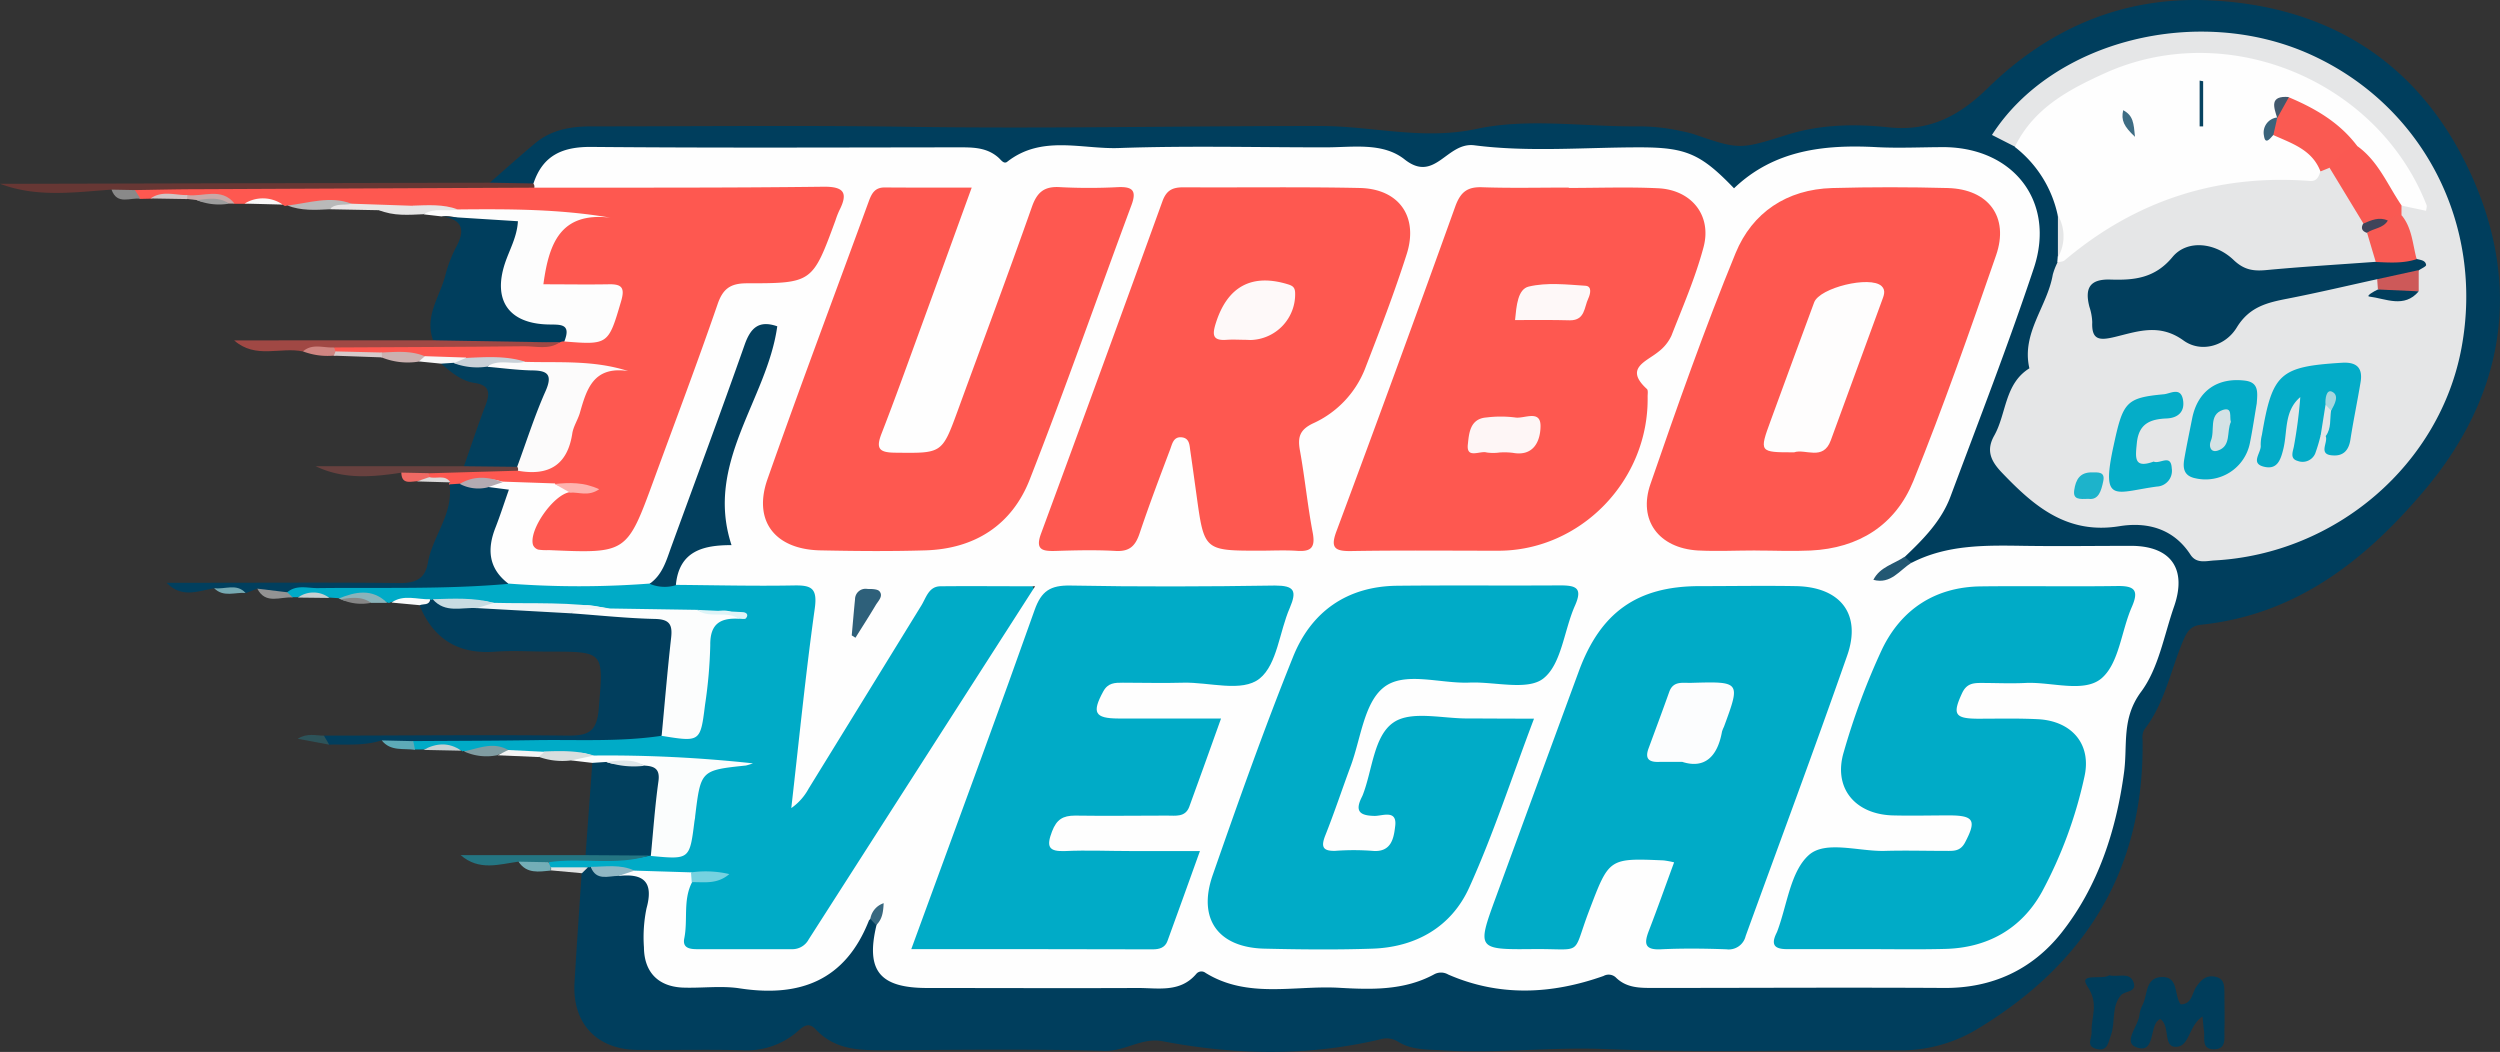<svg xmlns="http://www.w3.org/2000/svg" viewBox="0 0 476.09 200.33"><rect x="0" y="0" width="476.09" height="200.33" fill="#333333" stroke="none"/><defs><style>.cls-1{fill:#003e5d;}.cls-2{fill:#00abc7;}.cls-3{fill:#fe5850;}.cls-4{fill:#013e5d;}.cls-5{fill:#fdfdfd;}.cls-6{fill:#013f5e;}.cls-7{fill:#023f5d;}.cls-8{fill:#013f5d;}.cls-9{fill:#fbfdfd;}.cls-10{fill:#003d5b;}.cls-11{fill:#673734;}.cls-12{fill:#a04844;}.cls-13{fill:#003c5a;}.cls-14{fill:#68413f;}.cls-15{fill:#247582;}.cls-16{fill:#b9b9b9;}.cls-17{fill:#e8e5e5;}.cls-18{fill:#e5e5e5;}.cls-19{fill:#d8dede;}.cls-20{fill:#cbb1b0;}.cls-21{fill:#809ca1;}.cls-22{fill:#8ab3ba;}.cls-23{fill:#898989;}.cls-24{fill:#939393;}.cls-25{fill:#74aeb7;}.cls-26{fill:#cf8581;}.cls-27{fill:#c8a9a7;}.cls-28{fill:#f7f7f7;}.cls-29{fill:#5daab7;}.cls-30{fill:#f4f4f4;}.cls-31{fill:#d6cbcb;}.cls-32{fill:#f06963;}.cls-33{fill:#2d5359;}.cls-34{fill:#d1c4c4;}.cls-35{fill:#f9f8f8;}.cls-36{fill:#e1e2e2;}.cls-37{fill:#fafbfb;}.cls-38{fill:#c6d1d3;}.cls-39{fill:#dcdada;}.cls-40{fill:#9d9d9d;}.cls-41{fill:#c8d0d1;}.cls-42{fill:#77aab3;}.cls-43{fill:#868686;}.cls-44{fill:#fefefe;}.cls-45{fill:#e5e6e7;}.cls-46{fill:#235873;}.cls-47{fill:#90b7c4;}.cls-48{fill:#376880;}.cls-49{fill:#023f5e;}.cls-50{fill:#fcfdfd;}.cls-51{fill:#f1f4f6;}.cls-52{fill:#c8dce2;}.cls-53{fill:#75d2e0;}.cls-54{fill:#def4f7;}.cls-55{fill:#fcfbfb;}.cls-56{fill:#c9d1d8;}.cls-57{fill:#feb3af;}.cls-58{fill:#b3abb2;}.cls-59{fill:#dee7ea;}.cls-60{fill:#2e607a;}.cls-61{fill:#03acc8;}.cls-62{fill:#05adc8;}.cls-63{fill:#fa5952;}.cls-64{fill:#fa5a52;}.cls-65{fill:#f85a53;}.cls-66{fill:#1db3cb;}.cls-67{fill:#cd5959;}.cls-68{fill:#e2e5e7;}.cls-69{fill:#3f445a;}.cls-70{fill:#074361;}.cls-71{fill:#3e6d84;}.cls-72{fill:#41586d;}.cls-73{fill:#3a637b;}.cls-74{fill:#fef8f8;}.cls-75{fill:#fef6f6;}.cls-76{fill:#fef9f9;}.cls-77{fill:#fcfdfe;}.cls-78{fill:#fefdfd;}.cls-79{fill:#a7d6de;}.cls-80{fill:#d4e2e5;}</style></defs><title>Turbo vegas</title><g id="Слой_2" data-name="Слой 2"><g id="Layer_1" data-name="Layer 1"><path class="cls-1" d="M93.23,34.83c2.88-2.52,5.73-5.08,8.67-7.54,3.1-2.59,6.81-3.23,10.76-3.22,20.15,0,40.3-.22,60.45.08,26.15.38,52.29-.17,78.43-.15,9.86,0,19.4,2.75,29.69.54,9.72-2.08,20.23-.41,30.39-.47a37.06,37.06,0,0,1,8.42.87,23.73,23.73,0,0,1,2.42.58c8.78,3,8.79,3,17.88.15,6.34-2,12.91-2.1,19.31-1.42,7.9.83,13.51-2.22,18.94-7.52C390.17,5.41,404.22-.65,420.55.06c23.44,1,40.75,12.37,50.25,33.65s6,41.78-9.12,59.69c-11.2,13.27-24.4,23.7-42.57,25.58-2.07.21-2.75,1.56-3.41,3.14-2.37,5.66-3.47,11.86-7.38,16.86a3.28,3.28,0,0,0-.3,1.9c.4,24.75-10.9,42.81-31.78,55.27a28.1,28.1,0,0,1-14.8,3.87c-18.66-.1-37.34.49-56-.25-10.23-.4-20.38.89-30.58.26-3-.19-6,0-8.69-1.7a4.13,4.13,0,0,0-3.33-.4c-13.8,3.27-27.64,3-41.49.35-3.92-.75-7.15,2-11.13,1.84-13.65-.37-27.32-.2-41-.11-5.07,0-10,.17-13.9-4-1.54-1.65-2.66-.23-3.79.71a14.69,14.69,0,0,1-10.2,3.28c-6.66-.16-13.33,0-20-.06-7.72-.09-12.37-5.1-11.92-12.79.41-7,.9-13.94,1.36-20.91a1.66,1.66,0,0,1,1-1.72,3,3,0,0,1,1.42,0,10.41,10.41,0,0,0,5.58,1c5.87.36,6.68,1.25,6.24,6.86-1,12.75-.25,13.57,12.58,13.58,1.49,0,3-.12,4.48,0,8.34.76,16,.12,20-8.92a4.6,4.6,0,0,1,3.6-2.44,2.36,2.36,0,0,1,2,1.36c2,9.94,2,9.95,12.59,10h34.47c4,0,8,.19,11.76-1.59a7.79,7.79,0,0,1,4.92-.17,93.46,93.46,0,0,0,40-.17,8.2,8.2,0,0,1,4.44,0c9.59,3.14,19.25,2.62,28.93.51a4.82,4.82,0,0,1,2.47-.1c8.8,2.82,17.85,1.28,26.78,1.46,12.15.25,24.31.13,36.46,0a27.67,27.67,0,0,0,25.18-17.33c1.93-5,3.77-10,5.42-15,1.32-4,2-8,.89-12.24a7.06,7.06,0,0,1,1.42-6.55c4.83-6.2,6.37-13.83,8.68-21.06,1.29-4-.89-7.28-5.17-7.3-12.59-.08-25.26-1.86-37.76,1.19-1.78.43-3.55,1-5.4.34a2.54,2.54,0,0,1-1.61-1.91,2.41,2.41,0,0,1,.22-1.46c10.52-13.46,13.43-30.24,19.84-45.49,1.09-2.6,2-5.3,2.84-8,3.42-10.68-2.28-19.85-13.36-20.79a167.07,167.07,0,0,0-24.45,0c-4.56.28-8.63,2.41-12.52,4.71-3.26,1.93-6.17,1.88-9.18-.57-4-3.3-8.79-4.45-14-4.39-9,.11-18,.05-27,0-4,0-8-.09-11.41,2.62-1.92,1.5-4.2.85-6.17-.15C262.9,30.41,258.52,30,254,30c-16.31,0-32.62.23-48.93,0-3.66,0-7.32-.15-10.78,1.47a5.31,5.31,0,0,1-4.4.18c-4.76-2.17-9.79-1.62-14.76-1.63-17.48,0-35,0-52.45,0-7.77,0-15.74-1-21.39,6.17C98.49,36.26,95.54,37.41,93.23,34.83Z"/><path class="cls-2" d="M112.51,165.08l-.27.11-.28-.05c-2.31.63-4.65.33-7,.19a1.15,1.15,0,0,1-.25-1.54c6-.51,11.91-1.16,17.79-2.24.52,0,1.06-.06,1.58-.1,5.68-1.28,5.74-1.28,6.55-9.59.37-3.85,1.16-7,5.38-6.44-5.67,1.14-12.08-.24-18.49,0a7.28,7.28,0,0,1-4.79-1c-2.94-1-6-.21-9-.63-2.17-.68-4.4-.26-6.6-.42-2.9-1.21-5.9.33-8.82-.36l-.29.08-.21-.21a13.76,13.76,0,0,0-7.22-.15l-1.59,0c-1-.79-.9-1.53.12-2.21,15.21-.42,30.49.75,45.6-1.87,6.86-.17,7-.26,7.77-7.23.33-3-.05-6,.75-8.95.55-2,.65-4.38,3.1-5.23-1.84-.34-3.38.93-5.15.73-5.14-.94-10.35-.3-15.5-.72-7.08-1.73-14.3-.36-21.43-.93-3.59-1.1-7.28-1-11-.84a3.68,3.68,0,0,1-1.64-.16,10.88,10.88,0,0,0-7.17-.64l-.37.15-.39-.11c-3-1.56-6.2-.49-9.3-.81l-1.7-.11a10.77,10.77,0,0,0-6-.07l-1,0c-1-.42-1.59-1-.74-2.05a69.66,69.66,0,0,1,13.41-.23c9.44.49,18.62-2.32,28-2,8.83.26,17.67.61,26.5-.09a19.92,19.92,0,0,0,5.75.83c7.45-1.24,14.94-.34,22.41-.26,4.77.05,6.08,1.79,5.77,6.67-.66,10.46-2.38,20.8-3.39,30.6,6.34-10.54,13.12-21.54,20-32.49a9.92,9.92,0,0,1,8.78-4.86,84.62,84.62,0,0,1,10.48.12c4.53.52,5.32,2.31,3.12,6.35-7.35,13.46-16.15,26-24.31,38.95-4.26,6.75-8.8,13.35-12.83,20.24-3.13,5.35-7.32,7.88-13.51,7.4-3.31-.26-6.66.1-10-.12-5.19-.34-6.77-2.08-6.55-7.24.12-2.92-.5-6.11,2.26-8.32,1.21-.54,2.51-.31,3.78-.39a23.87,23.87,0,0,0-4,.19c-3.44,2.17-6.47-.89-9.74-.74C118.26,165.36,115.13,166.81,112.51,165.08Z"/><path class="cls-3" d="M54.74,39.14l-.48.1L53.85,39c-2.4-.89-4.83-.52-7.26-.19H44.7c-2.86-1.4-6-.6-9-1.3-2.32.16-4.66-.35-7,.32l-2,.05c-1.26-.84-2-1.66.11-2.35,24.7-.05,49.4,0,74.09,0a22.33,22.33,0,0,1,9.21-1.6c14.63.08,29.26,0,43.89.06,7.59,0,9.31,2.55,6.76,9.57-.34.94-.73,1.85-1.07,2.79-3.25,9.12-3.94,9.62-13.59,9.78-6.5.11-6.44.14-8.82,6.45-4.62,12.28-8.84,24.71-13.64,36.92-2.56,6.52-4,7.54-11.13,7.61a56.84,56.84,0,0,1-8.47-.19c-3.24-.45-4.5-2.39-4-5.64.8-5.08,3.06-7.57,7.64-8.22,1.38.27,3-.65,3.74.2-1.73-.51-4.06-.13-6.35-.11a13.36,13.36,0,0,1-8.79.34c-2.79-1.09-5.65-.88-8.52-.43-.77-.2-1.48-.56-2.25-.75L85.52,92l.25-.08c-1.23-1.12-3.36.56-4.33-1.39a1.12,1.12,0,0,1,1.13-1c5.15.41,10.14-1.63,15.29-1.05,5.26.2,8.28-2.33,9.56-7.42a26.54,26.54,0,0,1,3.17-7.82c1.26-2,2.76-3.62,4.79-3.1-4.92,1.39-10.48.59-16.06.12-3.49-1.23-7.11-.59-10.67-.78-2.59.07-5-1.23-7.59-1-2.79-.83-5.76-.14-8.55-.94-2.94-.21-5.92.4-8.84-.37a1.12,1.12,0,0,1,.47-1.54c11.55.53,23-1.45,34.56-1.09,2.35.07,4.54-.84,6.84-1,.54,0,1.1,0,1.64,0,3-.49,6.48.24,7.84-3.8.79-2.34.22-3.51-2.3-3.63a49.94,49.94,0,0,1-7-.31c-2.74-.52-4-2-3.59-4.94.76-5.78,3.86-9.25,7.14-9.43-6.53,1.12-14.63.23-22.74-.5-2.6-1-5.32-.91-8-.89-3.6.26-7.14-.79-10.74-.51C63.47,38.26,59.08,39.71,54.74,39.14Z"/><path class="cls-4" d="M81.94,114.12a.28.28,0,0,0,.46,0c2.89,1.39,6,.7,9,.89A163.33,163.33,0,0,0,109,116c5.5-.33,10.86,1.46,16.37,1.06,2.15-.15,3.82,1.11,3.91,3.07.32,6.88.92,13.88-3.35,20-7.91,1.17-15.88.7-23.83.82s-15.62.13-23.43.18c-2,1.23-4,.38-6-.14-3.26,1.06-6.63.75-10,.81-.69-.36-1.5-.64-1-1.71,15.5,0,31-.19,46.49,0,3.81,0,5.48-.66,5.85-5,.92-11,1.21-11-9.54-11-3.33,0-6.69-.23-10,0-7.08.59-11.89-2.29-14.58-8.82C80.13,114.06,81.34,114.64,81.94,114.12Z"/><path class="cls-5" d="M87.13,39.89c9.59-.09,19.19-.12,29.09,1.56-9.56-1.12-11.69,5-12.74,12.69,4.19,0,8.3.07,12.41,0,2.48-.06,3.16.6,2.4,3.2-2.43,8.27-2.43,8.37-10.81,7.69-1-1.38-2.44-1.43-4-1.57-7-.62-10.32-4.85-9.46-11.81a48.36,48.36,0,0,1,1.11-4.86c.29-1.25.3-2.47-1.3-2.68-3.42-.44-6.07-3.42-9.76-2.9l-3.33-.38C82.55,38.21,84.95,39.79,87.13,39.89Z"/><path class="cls-1" d="M84.09,41.21l7.41.47,7.13.45c-.16,3-1.62,5.44-2.48,8.05-2.3,7,.72,11.39,8.13,11.61,2.27.07,4.61-.32,3.19,3.23a1.61,1.61,0,0,0-.9.2c-8,.18-16.07.94-24.08-.41-1.7-4.53,1.22-8.23,2.28-12.24a25.11,25.11,0,0,1,2.09-5.5C88.7,43.69,88,41.75,84.09,41.21Z"/><path class="cls-6" d="M85.59,92.24l2-.13c1.8.3,3.59-.36,5.39-.12,3.08,0,5.64,1,4.54,4.61a30.82,30.82,0,0,0-.73,14.59c-12.1,1.07-24.22.66-36.34.81-1.92,0-4-.69-5.75.79-2.07,1.19-3.89.24-5.7-.69l-2.19.85c-1.87-1.19-4.14.23-6-.92-3,.46-6.13,2-9.09-1.05h7.64c12.28,0,24.55-.09,36.83.06,3,0,4.77-.85,5.29-3.83C82.35,102.09,86.42,97.84,85.59,92.24Z"/><path class="cls-7" d="M88.35,88.79C89.72,84.89,91,81,92.5,77.08c.85-2.28.75-3.74-2.16-4.16-2.52-.37-4.45-2.07-6.36-3.67.67-1.31,1.81-.61,2.78-.65,2.11.63,4.28.28,6.43.37a55.1,55.1,0,0,1,8.32.75c3.83.5,5,2.5,3.91,5.7-1.72,5-1.93,10.85-7.24,14C94.9,89.2,91.54,90.18,88.35,88.79Z"/><path class="cls-8" d="M111.51,162.85l1.29-17.58c.72-1.34,1.91-.63,2.93-.67,2.5.68,5.06.23,7.59.4,1.87,0,3.57.82,3.49,2.66-.22,5.22,1.52,10.89-2.93,15.32l-.27,0A26,26,0,0,1,111.51,162.85Z"/><path class="cls-9" d="M115.47,145.1l-2.67.18-4-.47c1-2.42,2.78-1.08,4.32-.93a257.05,257.05,0,0,1,30.27,1.49,12.59,12.59,0,0,1-1.33.41c-8.61.91-8.61.9-9.68,9.7,0,.33-.1.66-.14,1-.91,7.22-.91,7.22-8.3,6.52.46-4.73.79-9.49,1.45-14.2.33-2.35-.72-2.89-2.63-3C120.37,144.92,117.82,146.06,115.47,145.1Z"/><path class="cls-10" d="M419.44,193.57c-2.76,1.84-2.42,5.92-5.22,5.78-2.31-.12-.88-4-2.85-5.31a3.29,3.29,0,0,0-.63.52c-1.31,1.75-.54,6.23-4,4.84-2.44-1,.46-4,.69-6.12a5.21,5.21,0,0,1,.58-1.89c1-1.9.48-5.17,3.57-5.32,3.38-.17,2.38,3.4,3.7,5.19,2.16,0,2.13-2.14,3-3.36.93-1.37,1.92-2.26,3.65-1.88s1.66,1.84,1.68,3.15c0,2.32.07,4.64,0,7-.06,1.54.46,3.73-2.11,3.65-2.23-.07-1.62-2-1.77-3.43C419.61,195.57,419.55,194.8,419.44,193.57Z"/><path class="cls-11" d="M101.75,35.74q-32.07.14-64.13.29c-4,0-7.95.11-11.92.17a3.51,3.51,0,0,1-4.45-.09C14.16,36.61,7.06,37.66,0,35H4l89.25-.21,8.35.15q.4.17.34.45T101.75,35.74Z"/><path class="cls-12" d="M82.5,64.81l24.08.41c-2.12,1.42-4.51.7-6.76.72-12.07.14-24.14.16-36.21.23-1.78,1.76-4-.32-5.91.76-4.32-.92-9,1.51-13.11-2.11Z"/><path class="cls-13" d="M401.67,185.73c1.73.43,3.86-.71,4.62,1.29s-1.63,1.62-2.4,2.52c-1.85,2.19-1,5.11-1.89,7.59-.54,1.43-.63,3.15-2.74,2.63s-.87-2-.94-3.26c-.14-2.82,1.47-5.27-.79-8.64C395.69,185.11,400.35,186.68,401.67,185.73Z"/><path class="cls-14" d="M88.35,88.79l10.14.11q.45.18.36.45c-.07.2-.15.29-.23.29l-17,.49a4.44,4.44,0,0,1-5.2-.11c-5.46.82-10.92,1.35-16.31-1.24Z"/><path class="cls-15" d="M111.51,162.85l12.11.08c-6.29,2-12.81.33-19.17,1.27-1.93,1.31-3.82.47-5.72-.11-3.71.5-7.46,1.82-11-1.24Z"/><path class="cls-16" d="M54.74,39.14c4.06-.46,8.09-1.91,12.2-.35-1.11,1.45-2.93.11-4.17,1.06C60.06,40,57.34,40.15,54.74,39.14Z"/><path class="cls-17" d="M62.77,39.85c1.16-1.25,2.79-.66,4.17-1.06l11.72.4c-1.88,2.5-4.28,1-6.51.84Z"/><path class="cls-18" d="M72.15,40c2.17-.25,4.47.47,6.51-.84,2.85-.09,5.71-.3,8.48.7-2.09.54-4.4-.42-6.37.93C77.86,40.92,74.94,41.18,72.15,40Z"/><path class="cls-19" d="M113.09,143.88l-4.32.93a13.1,13.1,0,0,1-6.24-.71c.11-.65.73-.67,1.14-1C106.84,143,110,142.9,113.09,143.88Z"/><path class="cls-20" d="M72.69,67.13c2.78-.11,5.57-.41,8.24.73-.13.65-.77.67-1.18,1a13.2,13.2,0,0,1-7-.77q-.6-.27-.43-.59C72.45,67.24,72.57,67.13,72.69,67.13Z"/><path class="cls-21" d="M88.35,143.09c2.79-.56,5.54-1.9,8.4-.28-.31,1-1.44.45-2,1A10.31,10.31,0,0,1,88.35,143.09Z"/><path class="cls-22" d="M64.46,114c3.24-1.33,6.41-2,9.29.81l-3.09,0c-1.85-.84-3.93.2-5.78-.69Z"/><path class="cls-23" d="M21.24,36.11l4.45.09,1.06,1.65C24.83,37.56,22.31,39.13,21.24,36.11Z"/><path class="cls-24" d="M49,112.1l5.7.69,1.06,1C53.4,113.58,50.59,115.2,49,112.1Z"/><path class="cls-25" d="M98.74,164.09l5.72.11.43,1v.59C102.63,166,100.3,166.46,98.74,164.09Z"/><path class="cls-26" d="M57.7,66.92c1.8-1.59,3.93-.62,5.91-.76a3.34,3.34,0,0,1,.26.76q.73.81-.36.81A13.2,13.2,0,0,1,57.7,66.92Z"/><path class="cls-27" d="M35.67,37.15c3,.39,6.49-1.55,9,1.62H43.63c-2-.77-4.18.19-6.17-.67l-1.74-.2c-.39-.14-.53-.3-.42-.48S35.55,37.15,35.67,37.15Z"/><path class="cls-28" d="M79.75,68.83l1.18-1,7.82.26c-.11,1.8-1.25,1.31-2.3,1L84,69.25Z"/><path class="cls-29" d="M72.7,141l6,.14.34,1.66C76.86,142.46,74.38,143.14,72.7,141Z"/><path class="cls-30" d="M94.77,143.83l2-1,6.92.34-1.14,1Z"/><path class="cls-31" d="M63.52,67.73a2.2,2.2,0,0,0,.36-.81l8.82.21a5.24,5.24,0,0,0,.06.93Z"/><path class="cls-32" d="M76.43,90l5.2.11a4.92,4.92,0,0,1,.13.72c-.58.88-1.56.6-2.37.82C78.07,91.72,76.48,92.26,76.43,90Z"/><path class="cls-33" d="M61.69,140.1l1,1.71-6-1.12C58.53,139.53,60.15,140.1,61.69,140.1Z"/><path class="cls-34" d="M35.67,37.15a6,6,0,0,0,0,.76l-7-.12C30.91,36.22,33.34,37.19,35.67,37.15Z"/><path class="cls-35" d="M46.58,38.77a6.61,6.61,0,0,1,7.26.19Z"/><path class="cls-36" d="M104.9,165.75a.74.74,0,0,0,0-.58l7.07,0-1.15,1.12Z"/><path class="cls-37" d="M81.94,114.12c-.2,1.23-1.31.83-2,1.13l-5.39-.5C76.87,113.12,79.45,114.2,81.94,114.12Z"/><path class="cls-38" d="M80.64,142.81c2.44-1.33,4.85-1.5,7.22.15Z"/><path class="cls-39" d="M79.39,91.68l2.37-.82c1.32.41,3-.57,4,1Z"/><path class="cls-40" d="M37.46,38.11c2.11-.24,4.23-.68,6.17.67A11.3,11.3,0,0,1,37.46,38.11Z"/><path class="cls-41" d="M56.73,113.8a5,5,0,0,1,6,.07Z"/><path class="cls-42" d="M40.77,112c2,.32,4.26-1,6,.92C44.77,112.75,42.55,113.82,40.77,112Z"/><path class="cls-43" d="M64.88,114.11c2-.29,4-.6,5.78.69A9.37,9.37,0,0,1,64.88,114.11Z"/><path class="cls-44" d="M101.75,35.74a.89.89,0,0,0-.17-.76c1.78-5.43,5.58-7.07,11.15-7,23.15.21,46.31.1,69.46.08,2.85,0,5.68-.1,8,2,.45.41,1,1.26,1.64.73,6.56-5.13,14.16-2.35,21.26-2.6,13.12-.46,26.27-.12,39.4-.13,5.15,0,10.84-1,15,2.3,5.8,4.59,8-3.37,13.29-2.69,10.33,1.33,20.95.39,31.44.39,8.84,0,11.66,1.2,18,7.8,7.61-7.28,17.11-8.37,27.11-7.84,4.32.23,8.66,0,13,0,13.23.18,21.15,10.47,17,23-4.88,14.65-10.48,29.07-15.89,43.55-1.73,4.63-5.15,8.1-8.67,11.44-.15.55-.66,1-.53,1.63a11.18,11.18,0,0,1,1.83-.48c6.79-3.48,14.11-3.32,21.45-3.21,6.83.1,13.66,0,20.49,0,7.47.08,10.5,4.44,8,11.59-1.91,5.49-2.93,11.7-6.25,16.18-3.79,5.11-2.56,10.05-3.26,15.33-1.47,11-4.94,21.8-12,30.68-5.54,6.93-13.11,10.47-22.26,10.41-18.48-.11-37,0-55.44,0-2.53,0-5,0-7-1.91a2,2,0,0,0-2.43-.37c-9.86,3.49-19.79,4-29.59-.28a2.7,2.7,0,0,0-2.72,0c-5.7,3.07-11.93,2.88-18.06,2.53-8.51-.48-17.39,2.11-25.41-2.83a1.27,1.27,0,0,0-1.78.19c-3.08,3.62-7.29,2.66-11.2,2.68-13.33.06-26.65,0-40,0-9.12,0-11.78-3.31-9.69-12,.29-1,.32-1.8-1.13-1.18-.11.12-.28.22-.33.37-4.49,11.37-13.11,14.64-24.59,12.88-3.57-.55-7.29,0-10.94-.15-4.66-.24-7.26-3-7.3-7.66a27.24,27.24,0,0,1,.49-7.43c1.37-4.95-.46-6.68-5.23-6.18.32-2.33,1.86-1,3-1l10.77.33a1.13,1.13,0,0,1,.14,1.86c-1.77,3.39-.77,7.16-1.49,10.71-.39,1.92,1.16,2.06,2.57,2.06,6,0,12,0,18,0A3.52,3.52,0,0,0,154,178.9c14.15-22.1,28.32-44.19,43.12-67.25-6.59,0-12.28-.06-18,0-2.26,0-2.75,2.19-3.67,3.67Q164.74,132.74,154,150.17a10.75,10.75,0,0,1-3.31,3.72c1.45-12.66,2.7-25.34,4.47-38,.55-3.92-.65-4.46-4-4.4-7.48.14-15-.05-22.45-.11-2.38-4.48.85-6.65,4-8.06s3.93-2.86,3.33-6c-.66-3.51.35-6.93,1.46-10.28,2.35-7.11,5.37-14,7.29-21.27-1.7,2.05-2.5,4.56-3.38,7-3.71,10.34-7.33,20.72-11.47,30.9-1.21,3-1.55,7.16-6.21,7.46a177.83,177.83,0,0,1-26.94,0c-3.75-2.87-4.06-6.51-2.44-10.64.9-2.3,1.65-4.65,2.56-7.24l-4.08-.53c.39-2.12,1.77-1.17,2.92-1l9.92.34c.66,1.11,3.13-1,2.93,1.65-3.16.37-8,7.31-7.08,10.1a1.57,1.57,0,0,0,1,.86,10.46,10.46,0,0,0,2,.09c14.86.65,14.86.65,20-13.4,4.06-11.09,8.24-22.13,12.09-33.3,1-3,2.4-4.11,5.62-4.11,12.5,0,12.5-.1,16.88-12a16.6,16.6,0,0,1,.72-1.86c1.72-3.36.91-4.57-3-4.53C138.4,35.79,120.07,35.72,101.75,35.74Z"/><path class="cls-45" d="M383.74,27.94l-4.4-2.24c11.53-18,39.31-25,60.7-15.3s33.09,32.33,28.72,55.85c-4.12,22.19-23.89,39.22-47.05,40.48-1.59.09-3.41.67-4.56-1.09-3.24-5-8.27-6.29-13.55-5.43-10,1.61-16.28-3.83-22.41-10.25-2.07-2.17-3-4.2-1.42-7,2.36-4.2,1.94-9.86,6.7-12.82-1.56-6.69,3.41-11.77,4.45-17.82a12.47,12.47,0,0,1,.89-2.32c8.13-11,20.25-14.32,32.72-16.91,5.39-1.12,10.88-.94,16.33-1.27a4.71,4.71,0,0,1,3-.28c3.9,2.48,6,6.22,7.47,10.47.29.68.67,1.32,1,2,1.11,2.13,1.94,4.28.42,6.57-10.13,2.71-20.27,5.06-30.34-.28-3-1.59-5.9-1.34-8.28,1a13.3,13.3,0,0,1-9.94,3.81c-2.38,0-4.4.66-4,3.74.4,2.85,2.17,3.51,4.69,2.78a15.08,15.08,0,0,1,11.14,1c2.78,1.32,5.8,1.09,7.79-1.35,3.67-4.51,8.63-6,14-6.82,4.87-.74,9.51-3.14,14.63-2.09a3.88,3.88,0,0,1,1.44,1.56c1.49,2.22,3.07,2.17,4.71.18.6-.86.72-1.94,1.28-2.78,1.54-1.25-.34-1.4-.71-2.05a16.07,16.07,0,0,1-2.68-8.28,3.8,3.8,0,0,1,.77-2.05c1.91-1.07,1.63-2.31.7-4.07-13-24.66-48.65-30.42-68.78-11.06C387.51,25.33,386.2,27.38,383.74,27.94Z"/><path class="cls-44" d="M441.89,32.65c-.33,1-.66,1.91-2,1.81q-26.45-2-46.7,15.11c-.34.29-.93.28-1.41.41l.08-1a20.24,20.24,0,0,0,0-8,22.33,22.33,0,0,0-8.17-13C387.3,20.54,394.07,17,401,13.87c23.21-10.39,51.8,1.44,61.1,25.17.1.25,0,.6-.1,1.1l-4.71-1c-3.26-.42-4-3.46-5.65-5.51-1.32-1.63-2.68-3.23-4-4.84-3.26-3.38-6.76-6.4-11.4-7.69a1.47,1.47,0,0,0-1.46,1.24,11.31,11.31,0,0,1-.38,1.09,1.32,1.32,0,0,0,.5,1.38C438,26.74,442.82,27.18,441.89,32.65Z"/><path class="cls-46" d="M364,107.17c-2.26,1.42-3.93,4.15-7.24,3.25,1.24-2.47,3.94-3,5.94-4.4Z"/><path class="cls-47" d="M120.83,165.8l-3,1c-2,0-4.27,1.05-5.34-1.72C115.3,165.06,118.14,164.54,120.83,165.8Z"/><path class="cls-45" d="M391.9,41a8,8,0,0,1,0,8Q391.9,45,391.9,41Z"/><path class="cls-48" d="M165.74,175a3.76,3.76,0,0,1,2.54-3c-.08,1.69-.26,3.06-1.42,4.18Z"/><path class="cls-49" d="M123.71,111.17c2.34-1.63,3.12-4.19,4-6.69,4.71-12.93,9.52-25.83,14.09-38.81,1.14-3.23,2.71-4.75,6.22-3.53-1.94,14-13.87,26-8.71,41.67-5.22,0-10,1-10.6,7.63A7.29,7.29,0,0,1,123.71,111.17Z"/><path class="cls-50" d="M126,140.13c.59-6.23,1.11-12.48,1.81-18.7.28-2.51-.33-3.5-3.08-3.56-5.31-.12-10.62-.69-15.93-1.07,2.15-2.75,4.87-1,7.37-.92l16.61.26c2.45,1.46,5.85-1.49,7.94,1.69-3.49-.18-5.51.91-5.46,5a89.44,89.44,0,0,1-1,11.43C133.38,141.33,133.34,141.32,126,140.13Z"/><path class="cls-51" d="M116.13,115.88c-2.43.51-5.05-.52-7.37.92l-18-1c.5-2.29,2.07-1,3.28-1C101.43,115,108.82,114.54,116.13,115.88Z"/><path class="cls-52" d="M94.07,114.81l-3.28,1c-2.87-.2-6,1.05-8.39-1.7C86.31,114,90.23,113.77,94.07,114.81Z"/><path class="cls-53" d="M131.73,168l-.14-1.86a19.71,19.71,0,0,1,7.3.32C136.54,168.47,134.07,167.94,131.73,168Z"/><path class="cls-54" d="M140.68,117.83c-2.41-1.65-5.55.09-7.94-1.69,2.88.14,5.76.25,8.64.43.66,0,1.29.43.68,1.17C141.86,118,141.15,117.81,140.68,117.83Z"/><path class="cls-55" d="M98.61,89.64a.72.72,0,0,0-.12-.75c1.77-4.8,3.31-9.69,5.38-14.35,1.47-3.29.33-4-2.68-4-2.8-.07-5.6-.45-8.4-.69,2.13-2.5,4.75-1.19,7.23-.94,6.42.2,12.9-.39,19.6,1.75-6.68-1-7.92,3.54-9.22,8.07C110,80,109.24,81.15,109,82.44,108.1,88.59,104.48,90.7,98.61,89.64Z"/><path class="cls-56" d="M100,68.88c-2.36.68-5-.62-7.23.94a12.57,12.57,0,0,1-6.34-.66l2.3-1C92.54,68,96.33,67.72,100,68.88Z"/><path class="cls-57" d="M108.57,93.82l-2.93-1.65c2.76-.28,5.5-.39,8.47,1C112,94.61,110.26,93.68,108.57,93.82Z"/><path class="cls-58" d="M95.72,91.83l-2.92,1a7.5,7.5,0,0,1-5.24-.68C90.23,90.55,93,90.76,95.72,91.83Z"/><path class="cls-59" d="M115.47,145.1c2.47-.26,5-.7,7.25.73A16.48,16.48,0,0,1,115.47,145.1Z"/><path class="cls-3" d="M298.75,35.79c5.66,0,11.34-.21,17,.06,6.37.3,10.29,5.17,8.66,11.24-1.54,5.76-3.94,11.29-6.12,16.86a8.16,8.16,0,0,1-2.5,3.06c-2.35,1.91-6.49,3.12-2.16,7.07.27.24.13,1,.14,1.46.26,15.92-12.74,29.33-28.43,29.34-9.33,0-18.66-.1-28,.06-3.32.06-4-.71-2.77-3.93q11.49-30.85,22.62-61.84c1-2.65,2.3-3.61,5.07-3.51,5.49.19,11,.06,16.49.06Z"/><path class="cls-3" d="M240,104.87c-10.68,0-10.68,0-12.13-10.52-.39-2.8-.77-5.61-1.18-8.4-.17-1.12-.12-2.52-1.67-2.67s-1.79,1.25-2.18,2.3c-2,5.3-4,10.57-5.8,15.94-.8,2.42-1.9,3.55-4.59,3.4-3.82-.22-7.66-.12-11.49,0-2.45.06-3.85-.21-2.71-3.3Q209.91,70,221.37,38.33c.79-2.18,2-2.67,4.1-2.66,11.16.07,22.33-.11,33.48.13,7.44.16,11.21,5.43,8.94,12.58-2.37,7.44-5.19,14.74-8,22A19.09,19.09,0,0,1,250,80.65c-2.49,1.21-2.89,2.61-2.46,5.06C248.5,91,249,96.27,250,101.5c.52,2.82-.38,3.58-3,3.4C244.63,104.74,242.29,104.87,240,104.87Z"/><path class="cls-2" d="M318.81,164.22a18.06,18.06,0,0,0-2-.37c-10.49-.45-10.37-.4-14.16,9.52-3.41,8.93-.84,7.27-10.71,7.37-10.68.11-10.69,0-7.08-9.85q7.88-21.53,15.8-43.05c4.13-11.24,11.14-16.2,22.94-16.22,6.16,0,12.32-.11,18.48,0,8.44.19,12.44,5.35,9.7,13.19-6.25,17.88-12.88,35.63-19.34,53.43a3.31,3.31,0,0,1-3.67,2.54c-4.16-.15-8.33-.2-12.48,0-3.21.16-3.18-1.21-2.28-3.55C315.61,173.09,317.1,168.88,318.81,164.22Z"/><path class="cls-2" d="M292.13,136.86C287.91,148,284.42,158.8,279.8,169c-3.37,7.47-10.12,11.38-18.45,11.66-6.82.23-13.66.16-20.48,0-8.85-.18-12.85-5.62-9.93-14,4.88-14,9.81-27.92,15.33-41.63,3.44-8.54,10.26-13.38,19.78-13.48,10.32-.11,20.65,0,31-.07,3.08,0,4.4.45,2.87,3.88-2.08,4.68-2.54,11.11-6,13.84-3,2.38-9.26.59-14.07.79-5.6.24-12.51-2.26-16.44,1-3.67,3-4.29,9.79-6.2,14.93-1.62,4.36-3.08,8.78-4.8,13.11-.85,2.13-.62,3.08,1.89,3a47.81,47.81,0,0,1,7,0c3.72.38,4.14-2.5,4.4-4.76.37-3.15-2.48-1.87-3.92-1.89-2.72-.05-3.82-.8-2.48-3.51.07-.15.15-.3.21-.45,1.87-4.78,2.08-11.32,5.93-13.88,3.39-2.25,9.34-.67,14.15-.72C283.49,136.83,287.44,136.86,292.13,136.86Z"/><path class="cls-3" d="M334.32,104.83c-3.66,0-7.33.19-11,0-7.4-.45-11.43-5.74-9-12.69,5.09-14.76,10.28-29.51,16.2-43.94,3.16-7.7,9.74-12.15,18.41-12.39q11-.3,22,0c7.74.21,11.72,5.5,9.2,12.8-5,14.45-10.06,28.88-15.76,43C360.95,100,354,104.4,344.8,104.84c-3.49.17-7,0-10.48,0Z"/><path class="cls-2" d="M173.54,180.75l3.07-8.39c6.84-18.72,13.77-37.41,20.42-56.2,1.28-3.61,3-4.72,6.81-4.65,13,.25,26,.2,38.95,0,3.72,0,4.21,1,2.84,4.24-2,4.56-2.4,10.77-5.75,13.47s-9.61.65-14.58.79c-3.83.11-7.66,0-11.48,0-1.51,0-2.82,0-3.73,1.68-2.17,4-1.66,5.12,2.88,5.14,6.31,0,12.61,0,19.56,0-2.14,5.95-4.06,11.39-6.05,16.8-.76,2.06-2.63,1.68-4.26,1.69-5.83,0-11.65.09-17.48,0-2.34,0-3.52.74-4.39,3-1.1,2.88-.72,3.89,2.51,3.75,4.15-.19,8.32,0,12.48,0h13.17c-2.17,6-4.15,11.6-6.19,17.15-.46,1.25-1.52,1.57-2.81,1.57C204.42,180.74,189.32,180.75,173.54,180.75Z"/><path class="cls-3" d="M185.05,35.72c-3.4,9.35-6.55,18.07-9.73,26.77-2.45,6.71-4.86,13.44-7.45,20.1-1.11,2.86-.44,3.59,2.61,3.62,8.88.1,8.89.24,11.88-7.93,4.74-13,9.57-25.87,14.15-38.88,1-2.84,2.38-3.95,5.37-3.76a106,106,0,0,0,11,0c2.67-.11,3.66.54,2.61,3.37-6.48,17.45-12.61,35-19.41,52.35-3.39,8.63-10.47,13.17-19.86,13.45-6.65.2-13.32.14-20,0-8.6-.17-12.86-5.57-10.07-13.54C152.37,73.58,159,56,165.44,38.36c.56-1.54,1.18-2.68,3.06-2.66C173.79,35.74,179.08,35.72,185.05,35.72Z"/><path class="cls-2" d="M356.34,180.75c-5.33,0-10.67,0-16,0-2.29,0-3.14-.72-2.09-2.94.07-.15.15-.3.21-.46,1.88-5,2.5-11.36,6-14.51,3.19-2.86,9.57-.65,14.54-.8,3.83-.11,7.67,0,11.5,0,1.47,0,2.8.15,3.73-1.63,2.16-4.12,1.72-5.1-2.9-5.13-3.67,0-7.34.1-11,0-7.17-.27-11.24-5.31-9.21-12.07a132.74,132.74,0,0,1,7.31-19.61c3.67-7.58,10.12-11.82,18.77-11.93s17.33.06,26-.07c3.31-.05,4.17.8,2.77,4-2,4.56-2.41,10.67-5.73,13.55s-9.55.67-14.49.91c-2.83.14-5.67,0-8.5,0-1.56,0-2.76.16-3.59,1.92-1.86,4-1.44,4.85,2.9,4.89,3.83,0,7.67-.1,11.5.09,6.5.32,10.31,4.78,8.88,11a83.44,83.44,0,0,1-8.1,21.92c-3.89,7-10.36,10.66-18.52,10.83C365.68,180.83,361,180.76,356.34,180.75Z"/><path class="cls-60" d="M162.2,121c.21-2.3.4-4.6.63-6.89a2,2,0,0,1,2.37-1.95c.79,0,1.91,0,2.29.45.76.93-.25,1.83-.73,2.64-1.24,2.09-2.56,4.13-3.85,6.2Z"/><path class="cls-4" d="M452.7,53.17c-5.66,1.24-11.31,2.58-17,3.69-3.91.76-7.32,1.53-9.75,5.52-2.14,3.52-6.78,4.88-10.13,2.46-4.59-3.32-8.77-1.71-13.09-.67-2.84.68-4.44.66-4.29-2.81a10.44,10.44,0,0,0-.54-2.93c-.88-3.42-.07-5.32,4-5.19,4.42.14,8.43-.19,11.82-4.29,2.79-3.38,8.18-2.78,11.67.59,2,1.89,3.77,2.12,6.22,1.89,6.94-.65,13.9-1.06,20.85-1.57,2.43-2.55,5.1-1.72,7.79-.54.73.2,1.67.25,1.77,1.15,0,.28-.89.66-1.38,1C458.44,54.16,455.64,54,452.7,53.17Z"/><path class="cls-61" d="M441.91,83a31.35,31.35,0,0,1-1,3.34,2.61,2.61,0,0,1-3.34,1.44c-1.64-.44-.84-1.94-.7-2.93a89.29,89.29,0,0,0,1.19-9.23c-3.1,2.63-2.42,6.48-3.21,9.79-.54,2.26-1.21,4.08-3.71,3.47-2.69-.65-.47-2.68-.62-4.07a7.6,7.6,0,0,1,.23-2c2-11.76,3.42-13,15.26-13.73,3-.18,4,1.17,3.5,3.87-.6,3.6-1.35,7.18-1.91,10.78-.3,2-1.33,3.11-3.25,3-3.12-.1-.82-2.57-1.5-3.77a9.32,9.32,0,0,1,.21-3.69l.17-.27c0-.1,0,0-.25.25A7,7,0,0,1,441.91,83Z"/><path class="cls-61" d="M429.76,76.86c-.39,2.27-.77,4.88-1.29,7.47a8.61,8.61,0,0,1-10.35,6.76c-2.24-.44-2.46-1.92-2.15-3.7.45-2.6,1-5.19,1.51-7.78,1.06-5.16,4.77-7.75,10-7.13C430.16,72.8,429.94,74.64,429.76,76.86Z"/><path class="cls-62" d="M410.14,87.9c1.18.55,3.3-1.56,3.44,1.29a3,3,0,0,1-2.84,3.47c-7.82,1.05-10.67,3.49-8.28-7.58,1.83-8.48,2.29-9.32,9.64-10,1.19-.11,3.18-1.45,3.62,1.05.41,2.31-1,3.47-3.1,3.56-3.18.13-5.32,1-5.69,4.69C406.67,87.1,406.29,89.3,410.14,87.9Z"/><path class="cls-63" d="M448.91,27.82c4,2.85,5.77,7.41,8.42,11.29q0,.92,0,1.84a4.06,4.06,0,0,1-2.67,2c-1.56.21-3.15.62-4.6-.41l-6.44-10.61C443.61,28.28,445.28,26.8,448.91,27.82Z"/><path class="cls-64" d="M448.91,27.82c-2.47.45-3.9,2.25-5.26,4.12l-1.75.71c-1.57-4.14-5.43-5.32-9-6.94-1.71-1.56.67-2.18.76-3.33l0,.15a4.42,4.42,0,0,1,2.23-4C440.92,20.65,445.55,23.34,448.91,27.82Z"/><path class="cls-65" d="M454.73,42a3.07,3.07,0,0,1,2.63-1c2,2.43,2.08,5.51,2.86,8.35-2.55.84-5.17.66-7.79.54l-1.65-5.54C451.47,42.45,453.33,42.59,454.73,42Z"/><path class="cls-66" d="M397.74,95c-1.78.07-3,.15-2.73-1.67.29-2,1.08-3.41,3.39-3.37,1.17,0,2.52-.15,2.14,1.66S399.67,95.27,397.74,95Z"/><path class="cls-67" d="M452.7,53.17l7.91-1.73q0,2,0,4c-2.62.6-5.24,1.09-7.77-.35Z"/><path class="cls-4" d="M452.84,55.13l7.77.35c-2.76,3.28-6.29,1.38-9.4,1C450.48,56.39,452.1,55.46,452.84,55.13Z"/><path class="cls-68" d="M443.92,78.18c-.25,1.63.07,3.39-1,4.84l-1,0,.94-5.93C443.81,76.86,444.32,77.09,443.92,78.18Z"/><path class="cls-69" d="M454.73,42c-.89,1.5-2.7,1.45-4,2.34-.91-.31-1.18-.88-.7-1.75C451.58,41.93,453.07,41.24,454.73,42Z"/><path class="cls-70" d="M419.56,15.47v8.6l-.67,0V15.35Z"/><path class="cls-71" d="M406.58,26.06c-2.12-2-2.68-3.14-2.25-5.07C406.26,22,406.33,23.47,406.58,26.06Z"/><path class="cls-72" d="M435.9,18.48l-2.23,4C433,20.39,432.14,18.16,435.9,18.48Z"/><path class="cls-73" d="M433.69,22.37l-.76,3.33c-.59.63-1.54,2-1.79.14A2.89,2.89,0,0,1,433.69,22.37Z"/><path class="cls-74" d="M288.52,60.95c.27-2.73.51-5.89,2.62-6.38,3.43-.81,7.2-.39,10.8-.15,1.31.09.9,1.64.52,2.44C301.68,58.5,301.86,61,299,61,295.54,60.9,292.1,60.95,288.52,60.95Z"/><path class="cls-75" d="M285.59,86.17a8.68,8.68,0,0,1-2.46,0c-1.28-.4-3.92,1.31-3.6-1.54.22-2,.35-4.91,3.56-5.13a21.79,21.79,0,0,1,5.43,0c1.72.32,5-1.67,4.85,1.86-.08,2.7-1.35,5.61-5.31,4.87A13.61,13.61,0,0,0,285.59,86.17Z"/><path class="cls-76" d="M237.14,64.71c-1.16,0-2.32-.08-3.48,0-2.79.22-2.83-.94-2.1-3.25,2.2-6.89,6.82-9.43,13.7-7.32.91.28,1.34.58,1.38,1.61a8.71,8.71,0,0,1-8.51,9Z"/><path class="cls-77" d="M320.37,145.09c-2,0-3.12,0-4.28,0-1.87.09-2.94-.41-2.15-2.55,1.32-3.59,2.66-7.17,3.94-10.77.77-2.17,2.59-1.68,4.19-1.73,9.41-.27,9.41-.26,6.23,8.37a5.8,5.8,0,0,0-.37.92C327.08,144.09,324.62,146.46,320.37,145.09Z"/><path class="cls-78" d="M341.66,86.14c-6.67,0-6.67,0-4.43-6.12,2.74-7.47,5.47-14.95,8.24-22.41,1-2.82,10.69-5.16,12.85-3.13.88.83.4,1.86.07,2.77q-4.86,13.32-9.75,26.63C347.19,87.84,343.76,85.39,341.66,86.14Z"/><path class="cls-79" d="M443.92,78.18l-1.06-1.12c-.09-1.13.17-2.95,1.21-2.48C445.56,75.25,444.63,77,443.92,78.18Z"/><path class="cls-80" d="M424.84,80.35c-.86,1.88.12,4.59-2.49,5.46C421,86.26,420.6,85,421,84c.89-2-.48-5,2.32-5.94C425.23,77.47,424.53,79.43,424.84,80.35Z"/></g></g></svg>